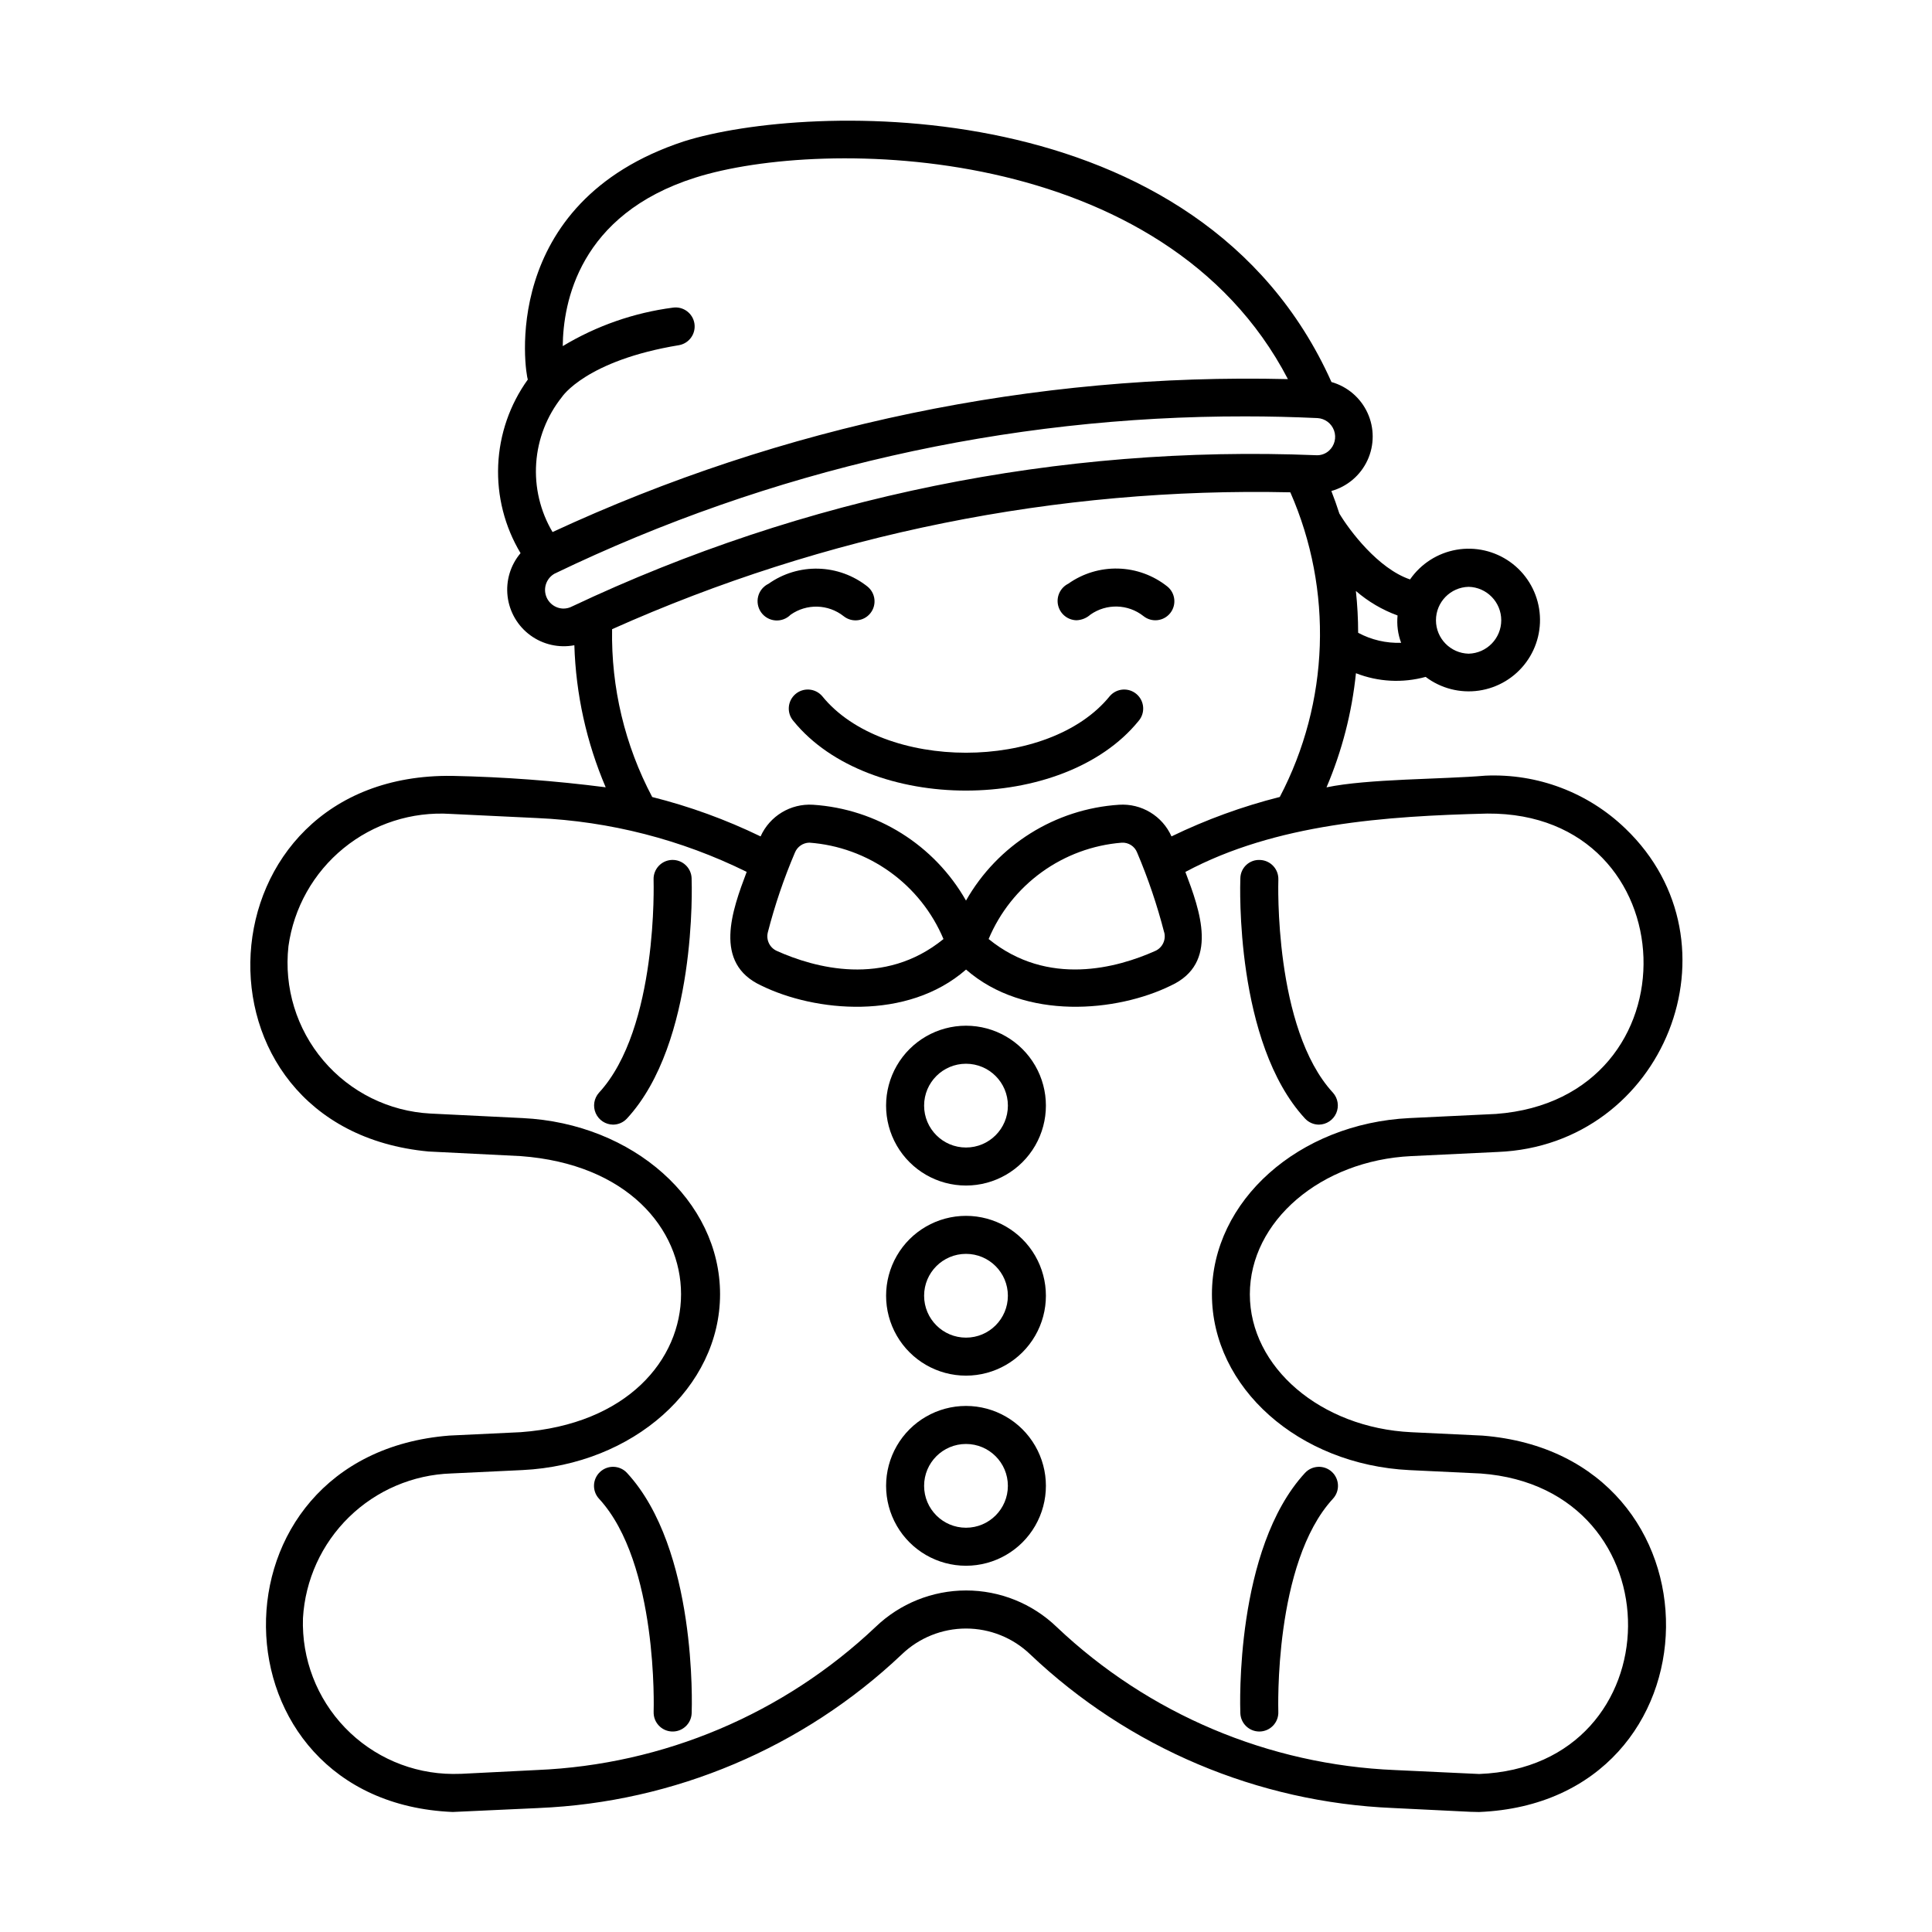 <?xml version="1.0" encoding="UTF-8"?>
<!-- Uploaded to: ICON Repo, www.iconrepo.com, Generator: ICON Repo Mixer Tools -->
<svg fill="#000000" width="800px" height="800px" version="1.1" viewBox="144 144 512 512" xmlns="http://www.w3.org/2000/svg">
 <g>
  <path d="m257.57 449.16 24.406 1.219c56.66 4.156 56.703 69.023 0 73.164l-18.883 0.898c-65.707 5.172-64.207 97.027 0.879 99.754l22.801-1.047 0.004-0.004c35.926-1.516 70.09-15.973 96.195-40.703 4.578-4.402 10.68-6.863 17.031-6.863s12.457 2.461 17.031 6.863c26.074 24.742 60.223 39.199 96.133 40.703l20.57 1.008 2.238 0.051c65.168-2.707 66.633-94.535 0.891-99.754l-18.871-0.898c-23.988-1.164-42.773-17.227-42.773-36.555 0-19.332 18.805-35.473 42.785-36.617l22.914-1.098c44.184-1.77 65.496-55.344 33.82-85.715-9.918-9.562-23.332-14.629-37.098-14.008-11.289 0.973-31.234 0.812-42.102 3.098h-0.004c4.109-9.633 6.738-19.828 7.801-30.246 5.891 2.309 12.367 2.648 18.469 0.973 4.035 3.055 9.125 4.367 14.133 3.637 5.004-0.727 9.512-3.434 12.508-7.512 2.996-4.074 4.234-9.184 3.434-14.18-0.797-4.996-3.566-9.465-7.684-12.402-4.121-2.938-9.246-4.102-14.23-3.234-4.984 0.871-9.41 3.703-12.293 7.863-8.453-2.856-16.047-12.969-18.727-17.453-0.645-2.016-1.355-4.008-2.125-5.981 4.231-1.184 7.727-4.16 9.57-8.145 1.844-3.984 1.848-8.578 0.012-12.566-1.836-3.988-5.324-6.973-9.551-8.168-34.883-77.867-139.17-74.062-171.62-63.777-49.48 16.27-41.977 61.68-41.352 63.105v0.004c-4.781 6.641-7.512 14.539-7.856 22.719-0.344 8.18 1.719 16.277 5.926 23.297-2.684 3.176-3.926 7.324-3.434 11.453 0.492 4.129 2.676 7.867 6.031 10.32 3.352 2.457 7.578 3.41 11.66 2.633 0.395 12.957 3.211 25.723 8.305 37.645-13.48-1.734-27.043-2.746-40.629-3.023-67.691-0.945-72.766 93.336-6.312 99.543zm194.97-58.059c0.504 2.004-0.508 4.074-2.394 4.91-9.934 4.438-28.426 9.652-44.148-3.16l-0.004 0.004c2.973-7.082 7.836-13.207 14.055-17.711 6.223-4.504 13.559-7.211 21.215-7.824 1.789-0.109 3.441 0.949 4.09 2.621 2.914 6.863 5.309 13.938 7.168 21.16zm1.918-25.438h0.004c-2.418-5.438-7.969-8.789-13.906-8.395-16.93 1.105-32.172 10.648-40.555 25.398-8.383-14.746-23.617-24.289-40.543-25.398-5.926-0.371-11.465 2.973-13.895 8.391-9.188-4.457-18.812-7.957-28.719-10.441-7.246-13.688-10.906-28.988-10.633-44.477 56.484-25.254 117.88-37.641 179.74-36.273 11.387 25.938 10.359 55.648-2.793 80.734-9.902 2.5-19.527 6.004-28.715 10.461zm-106.98 25.438c1.855-7.223 4.258-14.293 7.184-21.156 0.633-1.559 2.133-2.594 3.816-2.633 7.707 0.566 15.102 3.254 21.379 7.762 6.273 4.508 11.18 10.66 14.176 17.781-15.73 12.816-34.219 7.598-44.148 3.16v-0.004c-1.891-0.832-2.906-2.906-2.406-4.91zm185.72-91.586c4.809 0.113 8.648 4.047 8.648 8.859 0 4.809-3.84 8.742-8.648 8.859-4.812-0.117-8.652-4.051-8.652-8.859 0-4.812 3.84-8.746 8.652-8.859zm-18.828 7.594c-0.242 2.457 0.078 4.934 0.945 7.242-3.965 0.137-7.894-0.777-11.391-2.656-0.004-3.703-0.203-7.402-0.598-11.082 3.254 2.82 6.996 5.019 11.043 6.496zm-186.09-116.04c33.836-10.715 124.29-9.527 157.03 53.402-67.207-1.625-133.89 12.242-194.88 40.527-3.266-5.512-4.777-11.883-4.332-18.273 0.441-6.387 2.816-12.492 6.809-17.5 0.059-0.098 6.402-9.699 31.078-13.758h0.004c2.688-0.508 4.477-3.066 4.035-5.766-0.445-2.699-2.961-4.551-5.668-4.176-10.34 1.348-20.289 4.816-29.223 10.199 0.102-11.438 4.246-34.867 35.145-44.656zm-34.984 114.21c-2.231-0.043-4.156-1.574-4.703-3.738-0.543-2.168 0.43-4.426 2.379-5.519 57.094-27.523 119.68-41.773 183.06-41.676 6.277 0 12.66 0.152 19.145 0.453 1.984 0.129 3.699 1.426 4.363 3.301 0.668 1.875 0.148 3.965-1.312 5.312-0.957 0.879-2.231 1.32-3.527 1.223-67.961-2.746-135.57 11.004-197.07 40.066-0.719 0.383-1.52 0.582-2.336 0.578zm-72.859 89.508c1.41-10.195 6.625-19.477 14.598-25.984 7.969-6.512 18.105-9.766 28.379-9.109l22.91 1.098h-0.004c19.309 0.855 38.23 5.711 55.559 14.266-3.848 10.195-8.992 24.219 3.883 30.137 14.145 6.934 38.629 9.414 54.25-4.25 15.617 13.648 40.125 11.191 54.246 4.262 12.879-5.914 7.738-19.926 3.879-30.133 23.973-12.828 53.168-14.801 80.016-15.469 53.34-0.383 56.242 75.57 2.301 79.602l-22.926 1.098c-29.355 1.426-52.355 21.926-52.355 46.672 0 24.746 23 45.191 52.359 46.621l18.871 0.898c52.629 3.84 51.625 77.637-0.402 79.633l-22.32-1.043h0.004c-33.48-1.387-65.328-14.855-89.648-37.914-6.445-6.211-15.051-9.68-24.004-9.68s-17.559 3.469-24.008 9.68c-24.34 23.039-56.191 36.5-89.676 37.902l-20.078 1.008-2.289 0.035c-10.781-0.066-21.078-4.488-28.555-12.262-7.473-7.769-11.492-18.234-11.141-29.012 0.586-10.141 4.941-19.703 12.211-26.801 7.269-7.094 16.934-11.219 27.086-11.559l18.883-0.898c29.355-1.426 52.355-21.906 52.355-46.621 0.004-24.715-22.977-45.25-52.344-46.66l-24.41-1.199c-10.984-0.578-21.246-5.66-28.367-14.047-7.121-8.383-10.473-19.336-9.262-30.27z"/>
  <path d="m438.12 328.46c-16.176 20.027-60.074 20.027-76.25 0-1.828-2.098-5.012-2.316-7.109-0.488-2.098 1.828-2.316 5.012-0.488 7.109 19.98 24.582 71.465 24.574 91.445 0 1.828-2.098 1.609-5.281-0.488-7.109-2.098-1.828-5.281-1.609-7.109 0.488z"/>
  <path d="m427.12 298.68c-2.109 1.047-3.231 3.394-2.723 5.691 0.512 2.297 2.519 3.949 4.871 4.004 1.367-0.047 2.676-0.574 3.695-1.488 4.258-3.004 9.988-2.848 14.074 0.391 2.176 1.734 5.348 1.379 7.082-0.793 1.738-2.176 1.383-5.348-0.793-7.082-3.703-2.938-8.258-4.598-12.984-4.727-4.727-0.129-9.367 1.273-13.223 4.004z"/>
  <path d="m367.58 307.3c2.176 1.738 5.344 1.383 7.082-0.793 1.734-2.176 1.379-5.344-0.793-7.082-3.703-2.934-8.258-4.594-12.98-4.723-4.723-0.129-9.363 1.273-13.219 4.004-1.363 0.652-2.367 1.871-2.746 3.332-0.375 1.461-0.09 3.016 0.785 4.246 0.879 1.23 2.254 2.012 3.758 2.133 1.504 0.121 2.984-0.43 4.047-1.504 4.258-3.004 9.98-2.844 14.066 0.387z"/>
  <path d="m400 458.18c7.566 0 14.555-4.035 18.34-10.59 3.781-6.551 3.781-14.625 0-21.176-3.785-6.555-10.773-10.59-18.34-10.59s-14.559 4.035-18.344 10.59c-3.781 6.551-3.781 14.625 0 21.176 3.785 6.555 10.777 10.59 18.344 10.59zm0-32.277c6.129 0 11.102 4.969 11.102 11.098 0 6.133-4.973 11.102-11.102 11.102-6.133 0-11.102-4.969-11.102-11.102 0-6.129 4.969-11.098 11.102-11.098z"/>
  <path d="m400 508.56c7.562 0 14.555-4.035 18.336-10.586 3.785-6.551 3.785-14.625 0-21.176-3.781-6.551-10.773-10.586-18.336-10.586-7.566 0-14.559 4.035-18.34 10.586s-3.781 14.625 0 21.176c3.781 6.551 10.773 10.586 18.34 10.586zm0-32.273c6.129 0 11.098 4.969 11.098 11.098 0 6.133-4.969 11.102-11.098 11.102-6.133 0-11.102-4.969-11.102-11.102 0-6.129 4.969-11.098 11.102-11.098z"/>
  <path d="m400 558.94c7.562 0 14.555-4.035 18.336-10.59 3.785-6.551 3.785-14.621 0-21.176-3.781-6.551-10.773-10.586-18.336-10.586-7.566 0-14.559 4.035-18.34 10.586-3.781 6.555-3.781 14.625 0 21.176 3.781 6.555 10.773 10.59 18.34 10.59zm0-32.273c6.129 0 11.098 4.969 11.098 11.098s-4.969 11.098-11.098 11.098c-6.133 0-11.102-4.969-11.102-11.098s4.969-11.098 11.102-11.098z"/>
  <path d="m493.54 442.04c1.988-0.031 3.773-1.219 4.574-3.035 0.797-1.82 0.461-3.938-0.863-5.422-15.738-17.059-14.488-56.07-14.473-56.461h-0.004c0.051-1.336-0.43-2.637-1.34-3.617-0.91-0.977-2.172-1.559-3.504-1.605-1.344-0.078-2.656 0.395-3.641 1.309-0.988 0.914-1.559 2.188-1.582 3.531-0.07 1.77-1.438 43.555 17.129 63.676 0.957 1.035 2.297 1.625 3.703 1.625z"/>
  <path d="m306.45 442.04c1.41 0 2.75-0.59 3.703-1.625 18.566-20.121 17.199-61.906 17.129-63.676h0.004c-0.105-2.781-2.449-4.953-5.231-4.848s-4.953 2.449-4.848 5.231c0 0.395 1.266 39.402-14.473 56.461-1.328 1.484-1.664 3.606-0.863 5.426 0.801 1.82 2.59 3.004 4.578 3.031z"/>
  <path d="m477.73 602.87c1.371 0.004 2.684-0.555 3.633-1.543 0.953-0.984 1.461-2.316 1.406-3.684 0-0.387-1.266-39.398 14.473-56.461l0.004-0.004c1.887-2.047 1.754-5.234-0.289-7.121-2.047-1.887-5.238-1.754-7.125 0.289-18.566 20.152-17.199 61.906-17.129 63.676v0.004c0.105 2.703 2.324 4.84 5.027 4.844z"/>
  <path d="m303.04 534.06c-2.047 1.887-2.176 5.07-0.293 7.117 15.738 17.062 14.488 56.074 14.473 56.461l0.004 0.004c-0.105 2.781 2.062 5.121 4.844 5.227 2.785 0.105 5.125-2.062 5.231-4.844 0.07-1.77 1.438-43.551-17.129-63.676v-0.004c-0.906-0.984-2.168-1.566-3.504-1.621-1.34-0.055-2.641 0.426-3.625 1.336z"/>
 </g>
</svg>
